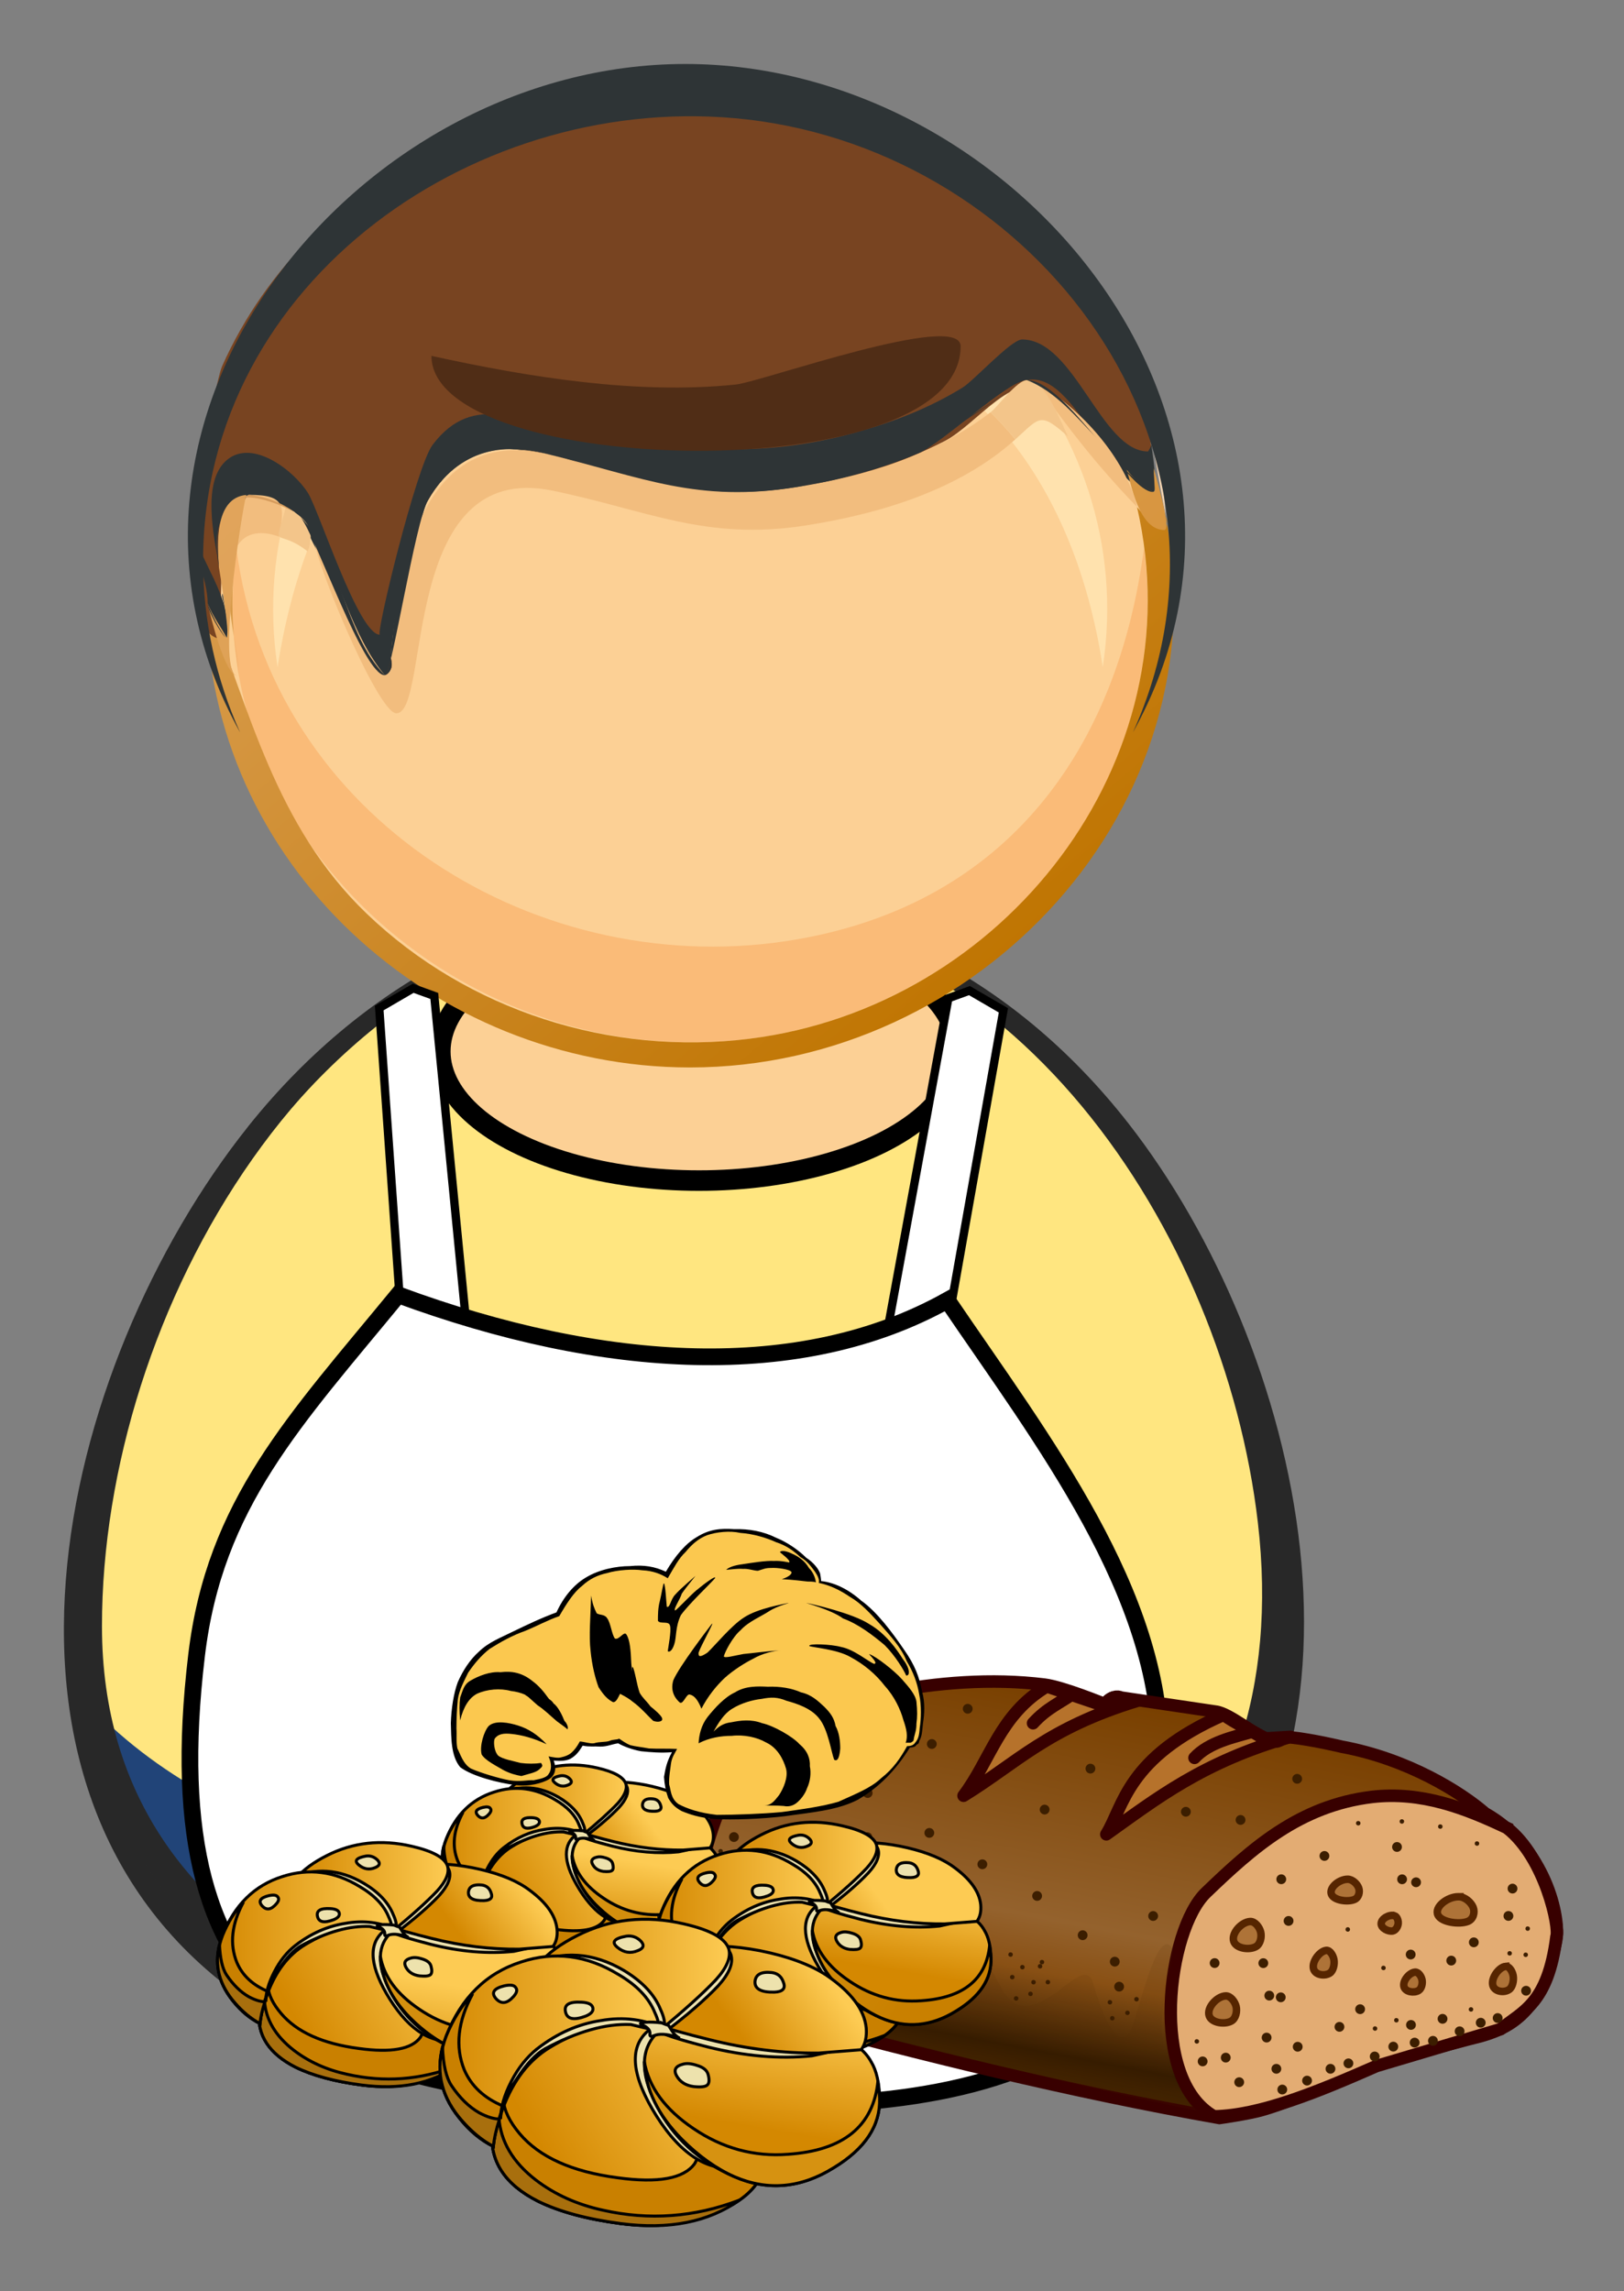<?xml version="1.0" encoding="UTF-8" standalone="no"?>
<svg xmlns="http://www.w3.org/2000/svg" xmlns:xlink="http://www.w3.org/1999/xlink" width="127.143mm" height="179.333mm" viewBox="0 0 450.508 635.433">
  <rect x="0" y="0" width="450.508" height="635.433" fill="#808080" stroke="none"/>
  <defs>
    <linearGradient xlink:href="#a" id="d" x1="-270.08" x2="-268.41" y1="460.09" y2="460.09" gradientTransform="matrix(91.076 103.001 103.001 -91.076 -21828.968 70365.605)" gradientUnits="userSpaceOnUse"/>
    <linearGradient id="a" x1="-270.08" x2="-268.41" y1="460.09" y2="460.09" gradientTransform="matrix(201.1 227.43 227.43 -201.1 -50555 153920)" gradientUnits="userSpaceOnUse">
      <stop offset="0" stop-color="#ffd8bf"/>
      <stop offset=".539" stop-color="#bf7400"/>
      <stop offset="1"/>
    </linearGradient>
    <linearGradient xlink:href="#b" id="e" x1="-270.09" x2="-268.4" y1="460.1" y2="460.1" gradientTransform="matrix(91.076 103.001 103.001 -91.076 -21828.968 70365.605)" gradientUnits="userSpaceOnUse"/>
    <linearGradient id="b" x1="-270.09" x2="-268.4" y1="460.1" y2="460.1" gradientTransform="matrix(201.1 227.43 227.43 -201.1 -50555 153920)" gradientUnits="userSpaceOnUse">
      <stop offset="0" stop-color="#f3c192"/>
      <stop offset=".539" stop-color="#d49035"/>
      <stop offset="1" stop-color="#765735"/>
    </linearGradient>
    <linearGradient xlink:href="#c" id="f" x1="235.664" x2="233.519" y1="242.366" y2="296.383" gradientUnits="userSpaceOnUse"/>
    <linearGradient id="c">
      <stop offset="0" stop-color="#794000"/>
      <stop offset=".593" stop-color="#94622d"/>
      <stop offset=".731" stop-color="#895014"/>
      <stop offset=".937" stop-color="#341b00"/>
      <stop offset="1" stop-color="#412200"/>
    </linearGradient>
    <linearGradient id="g" x1="-2976.5" x2="-2956.8" y1="-5288.5" y2="-5288.5" gradientTransform="matrix(.329 -.194 .194 .329 2023.1 1180.9)" gradientUnits="userSpaceOnUse">
      <stop offset="0" stop-color="#fdcb53"/>
      <stop offset="1" stop-color="#d48801"/>
    </linearGradient>
    <linearGradient id="h" x1="-1213.1" x2="-1202" y1="-14857" y2="-14857" gradientTransform="matrix(.063 -.376 .376 .063 5685.4 500.03)" gradientUnits="userSpaceOnUse">
      <stop offset="0" stop-color="#fdcb53"/>
      <stop offset="1" stop-color="#d48801"/>
    </linearGradient>
    <linearGradient id="i" x1="10754" x2="10772" y1="-19387" y2="-19387" gradientTransform="matrix(-.324 -.202 .202 -.324 7417.1 -4084.4)" gradientUnits="userSpaceOnUse">
      <stop offset="0" stop-color="#d69211"/>
      <stop offset="1" stop-color="#c98000"/>
    </linearGradient>
    <linearGradient id="j" x1="-3234.4" x2="-3225.2" y1="-6509" y2="-6509" gradientTransform="matrix(.306 -.228 .228 .306 2491.4 1275)" gradientUnits="userSpaceOnUse">
      <stop offset="0" stop-color="#fdcb53"/>
      <stop offset="1" stop-color="#d48801"/>
    </linearGradient>
    <linearGradient id="k" x1="27.384" x2="44.35" y1="-23.291" y2="-23.291" gradientTransform="matrix(.382 0 0 .381 9.126 31.694)" gradientUnits="userSpaceOnUse">
      <stop offset="0" stop-color="#fdcb53"/>
      <stop offset="1" stop-color="#d48801"/>
    </linearGradient>
    <linearGradient id="l" x1="33.725" x2="53.275" y1="-30.087" y2="-30.087" gradientTransform="matrix(.382 0 0 .381 9.126 31.694)" gradientUnits="userSpaceOnUse">
      <stop offset="0" stop-color="#fdcb53"/>
      <stop offset="1" stop-color="#d48801"/>
    </linearGradient>
    <linearGradient id="m" x1="-2976.5" x2="-2956.8" y1="-5288.5" y2="-5288.5" gradientTransform="matrix(.412 -.243 .243 .412 2539.2 1469.1)" gradientUnits="userSpaceOnUse">
      <stop offset="0" stop-color="#fdcb53"/>
      <stop offset="1" stop-color="#d48801"/>
    </linearGradient>
    <linearGradient id="n" x1="-1213.1" x2="-1202" y1="-14857" y2="-14857" gradientTransform="matrix(.079 -.471 .471 .079 7127.2 616.02)" gradientUnits="userSpaceOnUse">
      <stop offset="0" stop-color="#fdcb53"/>
      <stop offset="1" stop-color="#d48801"/>
    </linearGradient>
    <linearGradient id="o" x1="10754" x2="10772" y1="-19387" y2="-19387" gradientTransform="matrix(-.406 -.253 .253 -.406 9296.8 -5127.3)" gradientUnits="userSpaceOnUse">
      <stop offset="0" stop-color="#d69211"/>
      <stop offset="1" stop-color="#c98000"/>
    </linearGradient>
    <linearGradient id="p" x1="-3234.4" x2="-3225.2" y1="-6509" y2="-6509" gradientTransform="matrix(.383 -.286 .286 .383 3125.8 1586.8)" gradientUnits="userSpaceOnUse">
      <stop offset="0" stop-color="#fdcb53"/>
      <stop offset="1" stop-color="#d48801"/>
    </linearGradient>
    <linearGradient id="q" x1="27.384" x2="44.35" y1="-23.291" y2="-23.291" gradientTransform="matrix(.478 0 0 .478 16.046 29.294)" gradientUnits="userSpaceOnUse">
      <stop offset="0" stop-color="#fdcb53"/>
      <stop offset="1" stop-color="#d48801"/>
    </linearGradient>
    <linearGradient id="r" x1="33.725" x2="53.275" y1="-30.087" y2="-30.087" gradientTransform="matrix(.478 0 0 .478 16.046 29.294)" gradientUnits="userSpaceOnUse">
      <stop offset="0" stop-color="#fdcb53"/>
      <stop offset="1" stop-color="#d48801"/>
    </linearGradient>
    <linearGradient id="s" x1="-2976.5" x2="-2956.8" y1="-5288.5" y2="-5288.5" gradientTransform="matrix(.393 -.231 .231 .392 2398.6 1402.4)" gradientUnits="userSpaceOnUse">
      <stop offset="0" stop-color="#fdcb53"/>
      <stop offset="1" stop-color="#d48801"/>
    </linearGradient>
    <linearGradient id="t" x1="-1213.1" x2="-1202" y1="-14857" y2="-14857" gradientTransform="matrix(.075 -.449 .449 .075 6771.9 589.26)" gradientUnits="userSpaceOnUse">
      <stop offset="0" stop-color="#fdcb53"/>
      <stop offset="1" stop-color="#d48801"/>
    </linearGradient>
    <linearGradient id="u" x1="10754" x2="10772" y1="-19387" y2="-19387" gradientTransform="matrix(-.387 -.241 .241 -.387 8840 -4885.5)" gradientUnits="userSpaceOnUse">
      <stop offset="0" stop-color="#d69211"/>
      <stop offset="1" stop-color="#c98000"/>
    </linearGradient>
    <linearGradient id="v" x1="-3234.4" x2="-3225.2" y1="-6509" y2="-6509" gradientTransform="matrix(.365 -.272 .272 .365 2957.8 1514.7)" gradientUnits="userSpaceOnUse">
      <stop offset="0" stop-color="#fdcb53"/>
      <stop offset="1" stop-color="#d48801"/>
    </linearGradient>
    <linearGradient id="w" x1="27.384" x2="44.35" y1="-23.291" y2="-23.291" gradientTransform="matrix(.456 0 0 .456 -6.354 29.974)" gradientUnits="userSpaceOnUse">
      <stop offset="0" stop-color="#fdcb53"/>
      <stop offset="1" stop-color="#d48801"/>
    </linearGradient>
    <linearGradient id="x" x1="33.725" x2="53.275" y1="-30.087" y2="-30.087" gradientTransform="matrix(.456 0 0 .456 -6.354 29.974)" gradientUnits="userSpaceOnUse">
      <stop offset="0" stop-color="#fdcb53"/>
      <stop offset="1" stop-color="#d48801"/>
    </linearGradient>
    <linearGradient id="y" x1="-2976.5" x2="-2956.8" y1="-5288.5" y2="-5288.5" gradientTransform="matrix(.517 -.305 .305 .517 3164.9 1835)" gradientUnits="userSpaceOnUse">
      <stop offset="0" stop-color="#fdcb53"/>
      <stop offset="1" stop-color="#d48801"/>
    </linearGradient>
    <linearGradient id="z" x1="-1213.1" x2="-1202" y1="-14857" y2="-14857" gradientTransform="matrix(.099 -.592 .592 .099 8924 764.05)" gradientUnits="userSpaceOnUse">
      <stop offset="0" stop-color="#fdcb53"/>
      <stop offset="1" stop-color="#d48801"/>
    </linearGradient>
    <linearGradient id="A" x1="10754" x2="10772" y1="-19387" y2="-19387" gradientTransform="matrix(-.509 -.318 .318 -.509 11647 -6446.6)" gradientUnits="userSpaceOnUse">
      <stop offset="0" stop-color="#d69211"/>
      <stop offset="1" stop-color="#c98000"/>
    </linearGradient>
    <linearGradient id="B" x1="-3234.4" x2="-3225.2" y1="-6509" y2="-6509" gradientTransform="matrix(.481 -.359 .359 .481 3901.3 1982.9)" gradientUnits="userSpaceOnUse">
      <stop offset="0" stop-color="#fdcb53"/>
      <stop offset="1" stop-color="#d48801"/>
    </linearGradient>
    <linearGradient id="C" x1="27.384" x2="44.35" y1="-23.291" y2="-23.291" gradientTransform="matrix(.6 0 0 .6 -2.394 27.414)" gradientUnits="userSpaceOnUse">
      <stop offset="0" stop-color="#fdcb53"/>
      <stop offset="1" stop-color="#d48801"/>
    </linearGradient>
    <linearGradient id="D" x1="33.725" x2="53.275" y1="-30.087" y2="-30.087" gradientTransform="matrix(.6 0 0 .6 -2.394 27.414)" gradientUnits="userSpaceOnUse">
      <stop offset="0" stop-color="#fdcb53"/>
      <stop offset="1" stop-color="#d48801"/>
    </linearGradient>
  </defs>
  <g transform="rotate(54.105 -330.596 295.556) scale(5.784)">
    <path fill="#ffe680" d="M34.958-29.127c13.483 9.758 8.878 26.124.197 37.495-9.642 12.627-24.473 19.044-37.439 7.073-11.167-10.308-18.218-30.075-7.51-43.164C1.125-41.072 22.359-38.246 34.958-29.127"/>
    <path fill="#ffe680" d="M-10.1-26.289c-9.631 13.306-2.094 32.432 9.183 42.104 13.049 11.189 27.552 3.246 36.392-8.968-8.02 11.081-21.609 19.398-34.008 9.576C-10.409 7.014-13.13-9.587-4.162-21.978c8.541-11.801 23.766-14.608 36.161-7.12 14.237 8.603 12.217 23.868 3.49 35.926 8.537-11.795 11.392-27.284-2.295-36.395-12.613-8.397-33.382-10.418-43.294 3.278"/>
    <path fill="#282828" d="M-14.312-3.16c3.933 14.183 17.991 30.581 34.185 24.562 13.169-4.897 25.824-22.11 24.248-36.505-1.663-15.188-20.312-22.806-33.767-22.321-18.488.668-29.564 16.522-24.667 34.265M1.566 17.891C-11.539 8.406-20.961-13.194-9.401-27.358 1.012-40.116 20.959-37.862 33.351-29.588 46.506-20.803 44.545-6.192 36.476 5.599 28.769 16.864 14.787 27.459 1.566 17.891"/>
    <path fill="#214478" d="M27.617 1.419C21.93 9.277 13.886 17.911 3.729 19.292 15.203 24.528 26.282 16.242 33.041 7.418 40.288-2.041 46.024-15.961 36.815-26.143c1.888 9.842-3.643 19.886-9.197 27.561"/>
    <path fill="#282828" d="M-10.355-26.474c9.041-12.492 27.629-11.586 39.825-4.758 14.104 7.897 14.604 22.091 6.4 34.825C28.503 15.024 14.277 26.206.99 16.59-11.177 7.784-19.894-11.275-11.171-25.274-19.931-11.268-11.682 7.784.176 17.115c13.493 10.619 28.133.811 36.409-11.266 8.587-12.53 9.835-27.703-4.377-36.432-12.713-7.808-32.859-9.299-42.563 4.11"/>
    <ellipse cx="1027.599" cy="740.421" fill="#fcd095" stroke="#000" stroke-linejoin="round" stroke-width="1.231" rx="15.509" ry="7.742" transform="rotate(-54.105 -193.467 1094.122) scale(.8)"/>
    <path fill="#fcd095" d="M-9-53.337C.873-46.192 2.332-31.984-4.66-22.324c-6.991 9.66-20.943 12.715-30.816 5.569-9.876-7.148-11.344-21.355-4.35-31.02 6.996-9.666 20.949-12.711 30.826-5.562"/>
    <path fill="#ffe2ae" d="M-37.718-27.555c-1.864-7.705 2.193-15.853 8.171-20.638 6.553-5.246 14.262-4.74 21.429-1.062-8.537-8.399-22.649-6.41-29.511 3.071-6.869 9.491-4.331 23.508 6.314 28.998-2.856-2.821-5.44-6.416-6.403-10.369"/>
    <path fill="#fabb78" d="M-11.592-54.21c7.074 6.667 9.944 15.275 5.464 24.465-5.482 11.248-19.45 17.098-30.985 10.802 9.771 9.313 25.798 6.124 32.782-4.921 6.455-10.207 3.564-24.446-7.261-30.346"/>
    <path fill="url(#d)" d="M999.828 710.302c-.736 1.534-.351 3.649-.12 5.237-.139-1.743-.098-3.504.12-5.237m54.03-2.514c3.534 15.318-7.995 29.959-23.221 31.872-8.33 1.049-16.896-1.675-22.968-7.504-5.473-5.258-6.987-12.151-9.609-18.774 0 15.815 13.608 28 29.004 28 17.244 0 31.945-15.518 28.505-33.063.145.331.121.614-.073.855-.638-.345-1.184-.807-1.639-1.385m1.038-1.573c.031.674.031.674 0 0m-.028-.47c.031.505.031.505 0 0m-.023-.274c.021.256.01.068 0 0" transform="rotate(-54.105 -193.467 1094.122) scale(.8)"/>
    <path fill="#784421" d="M-27.86-58.947c5.434-.825 9.456-.551 14.291 2.67-.285-.192-5.849 1.134-6.672 1.354-2.025.539-.831 3.714-1.105 5.474-.689 4.449-2.995 10.3-6.767 13.021-2.015 1.455-4.903 2.746-5.772 5.273-.502 1.463-.011 2.987.751 4.262.773 1.294 5.222 4.621 5.17 5.694-.022.407-7.054-1.102-7.756-1.133-8.527-.365 1.62 6.838 1.834 6.301-1.163 2.891-10.135-6.519-10.686-7.469-2.618-4.517-3.33-9.808-2.401-14.909 1.681-9.227 9.35-19.09 19.112-20.536"/>
    <path fill="#2e3436" d="M-39.419-17.9c1.081.714 2.693.933 3.667 1.638-.407-.093 1.871.451 1.867.22-1.423-1.396-3.744-1.05-5.533-1.858m16.304-37.429c-.306.423.242 3.017.196 3.652-.135 1.857-.613 3.684-1.261 5.426-1.717 4.615-4.344 7.368-7.724 10.717-1.96 1.944-4.67 2.904-3.69 6.079.377 1.223 5.764 7.55 5.889 7.377-.599.828-6.491-1.116-7.523-1.19-1.222-.089-3.64.591-3.568 2.177.073 1.64 2.682 2.721 3.879 3.335-2.663-1.256-2.58-3.387.047-4.455 1.284-.234 8.474 1.819 8.895 1.054.119-.282-5.086-5.443-5.599-6.567-.716-1.561-.697-3.22.326-4.633 1.834-2.36 5.067-3.209 6.799-5.602 2.199-3.038 3.992-6.484 4.843-10.155.283-1.224-.322-5.534.207-6.266 1.015-2.187 6.645-.03 7.89-1.751.195-.269-2.7-1.684-2.893-1.778.623.082 1.016.36 1.179.834-1.319 1.821-6.413-.299-7.892 1.745"/>
    <path fill="#502d16" d="M-24.578-52.751c5.604 4.056-9.781 24.25-14.506 20.83 3.56-3.18 7.272-6.864 9.669-11.016.621-1.079 3.449-10.82 4.837-9.814"/>
    <path fill="#f3d4b2" d="M-17.515-58.422c1.778.742 3.535 1.665 5.289 2.473-1.646-1.043-3.412-1.929-5.289-2.473"/>
    <path fill="#f2bd7e" d="M-38.812-20.932c-.224.31 1.525 1.852 1.724 2.04.074.134-.037-.058-.027-.051-.415-.821.093-1.519.767-1.976-1.05-1.105-1.447-1.418-2.464-.012m17.64-31.128c.106 3.341-1.06 6.692-2.546 9.636-2.173 4.312-4.675 5.687-8.221 8.697-4.712 3.999-.088 8.889 3.448 11.873.423.173.59.412.504.721-2.473.172-4.94-.978-7.427-1.181.333.539 8.687 2.548 9.225 1.805.983-1.358-9.805-7.248-4.26-12.325 3.405-3.121 6.26-4.517 8.471-8.851 1.622-3.185 2.943-6.939 2.556-10.57-.587.031-1.169.096-1.75.194m.154-2.591c2.665.033 4.981-.057 7.644-.436-2.176-.92-5.468-.603-7.644.436"/>
    <path fill="#f3c58a" d="M-37.308-22.017c1.436 1.775.456.951 2.342.401-.645-.97-1.358-.864-2.342-.401m15.911-32.362c-.28.386.212 1.874.226 2.318.58-.099 1.163-.163 1.75-.193-.169-1.596-.387-1.738 1.362-2.13-.687-.117-2.811-.722-3.337.005"/>
    <path fill="#f1b26f" d="M-33.749-16.36c.552.303 1.103.606 1.655.908-.527-.345-1.079-.648-1.655-.908m-3.367-2.586"/>
    <path fill="url(#e)" d="M1000.453 707.068c-1.927.176-1.735 3.053-1.635 4.343-.003-.018.686 4.081.472 4.221-.358-.664-.84-1.295-1.142-2.04.113.515 1.008 4.341 1.81 4.341-1.328 0 .221-9.813.495-10.865m54.397-1.6c.03.417.053.831.071 1.247.017.108-.019.164-.105.17-.614-.328-1.14-.769-1.576-1.326.254.769.703 3.61 2.26 3.61.464.001-.583-3.487-.649-3.702" transform="rotate(-54.105 -193.467 1094.122) scale(.8)"/>
    <path fill="#d69c5d" d="M-27.967-21.241c.008.042.003.078-.02.109.006-.037.011-.074.02-.109m-5.977 5.241c.019-.009.037-.017.055-.026-.018.009-.036.018-.055.026m-.944-.085c.101.014.205.03.306.045-.101-.014-.205-.03-.306-.045m-.311-.054c.172.029.172.029 0 0m-.323-.067c.243.051.243.051 0 0m-.227-.055c.008.006.374.096 0 0m-3.063-4.67c-.087.266-.171.53-.259.796.241-1.264 2.529-2.206 2.201-2.073-.764.255-1.413.68-1.942 1.277m25.321-35.25c-.008.017-.012.036-.018.053.006-.017.011-.036.018-.053m-.477-.355c.082.05.082.05 0 0m-.361-.228c.138.087.138.087 0 0m-18.84 24.3c.78-.933 1.684-1.726 2.712-2.378-.989.679-1.976 1.418-2.712 2.378m-.079.11c-.102.14-.102.14 0 0m15.927-23.084c.444-.056.889-.114 1.333-.171-.444.057-.888.113-1.333.171m-.243-2.996c1.059.443 2.077.963 3.056 1.562-.568-.346-2.369-1.378-3.056-1.562m-3.835 4.058c-.081.222-.081.222 0 0"/>
    <path fill="#2e3436" d="M-33.885-16.042c-.006.021-.006.021 0 0m-1.867-.22c.306.222 1.549.314 1.807.262-.612-.012-1.213-.098-1.807-.262m.122-.766c-.583-.422 1.744.89 1.745.987-.536-.406-1.119-.735-1.745-.987m-.861-5.276c1.234-.039 7.907 1.997 8.503 1.173-2.807.411-5.637-1.594-8.503-1.173m-2.579 2.169c.049 1.049 1.418 2.024 2.229 2.421-.801-.488-2.171-1.314-2.229-2.421m25.5-36.14c.103.125.103.125 0 0m-2.418.666c.533-.029 2.135-.043 2.479-.518-.792.317-1.619.489-2.479.518m-17.337 23.361c-.96 1.394-.942 3.016-.25 4.528.513 1.123 5.719 6.285 5.599 6.567.044-.304-.13-.537-.518-.699-2.647-2.216-7.484-6.545-4.832-10.396m.076-.106c.159-.226.337-.437.528-.637-.177.212-.353.423-.528.637m11.788-21.857c-.146 3.803.033 6.674-1.586 10.361-2.216 5.049-5.154 6.821-9.06 10.266 3.492-3.076 6.169-4.459 8.364-8.797 2.107-4.159 2.111-7.424 2.282-11.83m.062-.167c-0.0.001-0.0.001 0 0 1.247-.792 2.813-.874 4.25-1.083-.924.135-3.574.149-4.25 1.083"/>
    <path fill="#2e3436" d="M-37.52-17.268c-10.981-7.947-10.534-24.099-1.87-33.565 9.453-10.326 27.23-10.731 34.658 2.245-7.299-15.629-29.299-14.189-38.554-1.401-9.256 12.789-3.619 34.048 13.452 36.089-2.765-.566-5.397-1.712-7.685-3.368"/>
    <path fill="#fff" stroke="#000" stroke-linecap="round" stroke-width=".4" d="m-15.22-11.557.187-1.875.89-.605L-.483-6.045l-2.497 2.094zm17.641-24.187L.699-34.98l-.296 1.034L12.634-21.153l.876-3.131z"/>
    <path fill="#fff" stroke="#000" stroke-width=".802" d="M35.153 8.366c-9.644 12.625-17.313 17.406-30.359 5.377C-.603 8.768-1.566 3.315-3.547-4.231c8.746-5.871 14.713-13.208 15.655-21.182 8.219.241 17.333-.069 23.619 4.481 17.264 7.415 4.454 22.823-.574 29.298z"/>
    <g transform="matrix(.237 -.242 .242 .237 -80.694 -22.392)">
      <path fill="url(#f)" fill-rule="evenodd" stroke="#380000" stroke-width="1.772" d="M228.519 242.725s-6.181-1.524-8.811-1.457c-7.527.194-15.131 1.96-22.223 4.487-7.891 2.811-18.326 12.305-19.652 16.326-1.269 3.738-2.819 10.17-2.066 17.009.347 7.118 7.654 13.236 13.385 14.142 21.284 2.46 42.624 4.482 64.145 5.051 0 0 3.944-1.168 5.808-2.02 5.213-2.383 9.793-5.983 14.9-8.586 4.6-2.344 14.142-6.313 14.142-6.313 4.753-2.122 8.048-5.465 8.586-14.9.191-3.355-3.48-12.943-12.627-16.415-3.835-2.44-11.932-5.984-21.466-6.313 0 0-4.25-.381-7.364-.235-1.156.054-1.385 1.028-2.291.903-2.928-.404-6.727-3.03-8.78-2.941l-13.448.015c-.648-.171-1.352-.001-2.237 1.247z"/>
      <path fill="#b6722b" fill-rule="evenodd" stroke="#380000" stroke-linecap="round" stroke-linejoin="round" stroke-width="1.772" d="M220.089 241.469c-6.045 4.967-6.311 11.447-9.375 17.054 6.845-5.774 10.297-11.197 22.411-16.964h-3.036c-.655 0-1.19.476-1.607 1.429zm25.357.268c-12.708 7.997-12.076 14.934-13.929 19.196 6.268-6.039 11.966-12.15 23.75-17.5l-3.75.804c-1.899-.923-4.385-1.577-6.071-2.5z"/>
      <path fill="#e3ac73" fill-rule="evenodd" stroke="#380000" stroke-width="1.772" d="M287.5 251.648c-6.34-1.928-12.743-3.351-19.554-1.518-9.966 2.742-15.72 9.696-21.25 16.875-4.637 6.02-4.179 27.311 5.804 31.161 6.482-1.083 14.044-5.619 21.696-10.446l16.607-7.768c2.74-2.972 6.101-4.558 5.893-14.107.308-1.337-3.226-10.831-9.196-14.196z"/>
      <path fill="#ae7338" fill-rule="evenodd" stroke="#562500" stroke-width="1.063" d="M253.482 270.13c-1.191.239-2.429 2.044-1.875 3.125.49.957 2.366.928 3.214.268.572-.445.629-1.472.357-2.143-.264-.651-1.008-1.388-1.696-1.25zm12.762-7.96c-1.221.19-2.49 1.625-1.922 2.485.503.761 2.425.738 3.295.213.586-.354.645-1.17.366-1.704-.271-.518-1.033-1.104-1.739-.994zm15.918.119c-1.589.23-3.241 1.973-2.502 3.016.654.923 3.157.896 4.289.259.763-.429.84-1.42.477-2.068-.352-.628-1.345-1.34-2.264-1.206zm-30.563 18.772c-1.191.239-2.429 2.044-1.875 3.125.49.957 2.366.928 3.214.268.572-.445.629-1.472.357-2.143-.264-.651-1.008-1.388-1.696-1.25zm38.595-9.997c-.886.222-1.807 1.898-1.395 2.902.365.889 1.76.862 2.391.249.425-.413.468-1.367.266-1.99-.196-.605-.749-1.289-1.262-1.161zm-25.446 1.513c-.888.217-1.812 1.856-1.399 2.837.366.869 1.765.843 2.398.243.426-.404.469-1.336.266-1.945-.197-.591-.752-1.26-1.265-1.135zm12.895 1.184c-.79.175-1.611 1.499-1.243 2.292.325.702 1.569.681 2.131.196.379-.326.417-1.079.237-1.571-.175-.477-.668-1.018-1.125-.917zm-4.093-7.472c-.718-.099-1.771.677-1.672 1.396.088.637 1.15.989 1.758.783.41-.139.645-.708.624-1.14-.02-.42-.294-.982-.709-1.04z"/>
      <path fill="none" stroke="#380000" stroke-linecap="round" stroke-width="1.772" d="M223.929 241.916c-1.667 1.628-3.333 2.526-5 5m30.747-3.354c-2.381 1.092-5.744 2.347-7.411 4.821"/>
      <path fill="#4e2800" fill-opacity=".107" fill-rule="evenodd" d="M175.893 273.255c1.666 2.79 3.473 4.479 5.625 4.286l6.964-.625c3.147-.282 6.116.226 9.286 5.804 3.168 5.574 5.068 3.363 6.696 1.964 4.003-3.439 7.688-4.941 11.518-4.018 4.073.982 4.657 11.115 12.589 2.679 1.598-1.7 3.253-3.412 4.196-1.339 4.044 8.882 6.017 7.658 6.429 5.179.932-5.612 1.689-14.532 4.107-11.518.063 6.623-2.311 14.865 6.696 22.054-20.952-.999-41.548-3.596-62.5-5.536 0 0-7.66-4.081-9.732-8.304-1.537-3.132-3.083-12.649-1.875-10.625z"/>
      <circle cx="186.057" cy="260.592" r=".694" fill="#3c1e00" color="#000" overflow="visible" style="marker:none"/>
      <circle cx="195.97" cy="252.826" r=".694" fill="#3c1e00" color="#000" overflow="visible" style="marker:none"/>
      <circle cx="205.187" cy="251.943" r=".694" fill="#3c1e00" color="#000" overflow="visible" style="marker:none"/>
      <circle cx="209.48" cy="246.26" r=".694" fill="#3c1e00" color="#000" overflow="visible" style="marker:none"/>
      <circle cx="227.916" cy="252.069" r=".694" fill="#3c1e00" color="#000" overflow="visible" style="marker:none"/>
      <circle cx="222.36" cy="258.761" r=".694" fill="#3c1e00" color="#000" overflow="visible" style="marker:none"/>
      <circle cx="214.784" cy="267.726" r=".694" fill="#3c1e00" color="#000" overflow="visible" style="marker:none"/>
      <circle cx="206.702" cy="264.443" r=".694" fill="#3c1e00" color="#000" overflow="visible" style="marker:none"/>
      <circle cx="197.232" cy="260.15" r=".694" fill="#3c1e00" color="#000" overflow="visible" style="marker:none"/>
      <circle cx="198.116" cy="266.337" r=".694" fill="#3c1e00" color="#000" overflow="visible" style="marker:none"/>
      <circle cx="190.287" cy="266.969" r=".694" fill="#3c1e00" color="#000" overflow="visible" style="marker:none"/>
      <circle cx="204.43" cy="274.166" r=".694" fill="#3c1e00" color="#000" overflow="visible" style="marker:none"/>
      <circle cx="211.501" cy="276.565" r=".694" fill="#3c1e00" color="#000" overflow="visible" style="marker:none"/>
      <circle cx="223.117" cy="271.009" r=".694" fill="#3c1e00" color="#000" overflow="visible" style="marker:none"/>
      <circle cx="230.315" cy="275.555" r=".694" fill="#3c1e00" color="#000" overflow="visible" style="marker:none"/>
      <circle cx="239.785" cy="271.388" r=".694" fill="#3c1e00" color="#000" overflow="visible" style="marker:none"/>
      <circle cx="242.184" cy="256.109" r=".694" fill="#3c1e00" color="#000" overflow="visible" style="marker:none"/>
      <circle cx="250.013" cy="256.109" r=".694" fill="#3c1e00" color="#000" overflow="visible" style="marker:none"/>
      <circle cx="257.084" cy="249.165" r=".694" fill="#3c1e00" color="#000" overflow="visible" style="marker:none"/>
      <circle cx="235.366" cy="278.585" r=".694" fill="#3c1e00" color="#000" overflow="visible" style="marker:none"/>
      <circle cx="236.502" cy="281.995" r=".694" fill="#3c1e00" color="#000" overflow="visible" style="marker:none"/>
      <circle cx="206.324" cy="280.479" r=".694" fill="#3c1e00" color="#000" overflow="visible" style="marker:none"/>
      <circle cx="203.925" cy="283.51" r=".694" fill="#3c1e00" color="#000" overflow="visible" style="marker:none"/>
      <circle cx="199.758" cy="281.237" r=".694" fill="#3c1e00" color="#000" overflow="visible" style="marker:none"/>
      <circle cx="196.096" cy="277.575" r=".694" fill="#3c1e00" color="#000" overflow="visible" style="marker:none"/>
      <circle cx="192.055" cy="274.797" r=".694" fill="#3c1e00" color="#000" overflow="visible" style="marker:none"/>
      <circle cx="186.878" cy="275.555" r=".694" fill="#3c1e00" color="#000" overflow="visible" style="marker:none"/>
      <circle cx="182.585" cy="275.429" r=".694" fill="#3c1e00" color="#000" overflow="visible" style="marker:none"/>
      <circle cx="179.302" cy="272.524" r=".694" fill="#3c1e00" color="#000" overflow="visible" style="marker:none"/>
      <circle cx="179.428" cy="269.115" r=".694" fill="#3c1e00" color="#000" overflow="visible" style="marker:none"/>
      <circle cx="262.766" cy="286.667" r=".694" fill="#3c1e00" color="#000" overflow="visible" style="marker:none"/>
      <circle cx="268.195" cy="283.005" r=".694" fill="#3c1e00" color="#000" overflow="visible" style="marker:none"/>
      <circle cx="270.721" cy="280.101" r=".694" fill="#3c1e00" color="#000" overflow="visible" style="marker:none"/>
      <circle cx="276.656" cy="271.388" r=".694" fill="#3c1e00" color="#000" overflow="visible" style="marker:none"/>
      <circle cx="282.464" cy="271.388" r=".694" fill="#3c1e00" color="#000" overflow="visible" style="marker:none"/>
      <circle cx="285.242" cy="268.358" r=".694" fill="#3c1e00" color="#000" overflow="visible" style="marker:none"/>
      <circle cx="289.535" cy="263.938" r=".694" fill="#3c1e00" color="#000" overflow="visible" style="marker:none"/>
      <circle cx="289.535" cy="260.024" r=".694" fill="#3c1e00" color="#000" overflow="visible" style="marker:none"/>
      <circle cx="272.489" cy="256.615" r=".694" fill="#3c1e00" color="#000" overflow="visible" style="marker:none"/>
      <circle cx="275.898" cy="261.16" r=".694" fill="#3c1e00" color="#000" overflow="visible" style="marker:none"/>
      <circle cx="273.878" cy="261.034" r=".694" fill="#3c1e00" color="#000" overflow="visible" style="marker:none"/>
      <circle cx="262.513" cy="259.392" r=".694" fill="#3c1e00" color="#000" overflow="visible" style="marker:none"/>
      <circle cx="256.958" cy="263.559" r=".694" fill="#3c1e00" color="#000" overflow="visible" style="marker:none"/>
      <circle cx="258.852" cy="269.241" r=".694" fill="#3c1e00" color="#000" overflow="visible" style="marker:none"/>
      <circle cx="256.2" cy="275.681" r=".694" fill="#3c1e00" color="#000" overflow="visible" style="marker:none"/>
      <circle cx="259.357" cy="280.101" r=".694" fill="#3c1e00" color="#000" overflow="visible" style="marker:none"/>
      <circle cx="258.22" cy="286.035" r=".694" fill="#3c1e00" color="#000" overflow="visible" style="marker:none"/>
      <circle cx="260.241" cy="290.202" r=".694" fill="#3c1e00" color="#000" overflow="visible" style="marker:none"/>
      <circle cx="252.917" cy="289.697" r=".694" fill="#3c1e00" color="#000" overflow="visible" style="marker:none"/>
      <circle cx="255.316" cy="292.854" r=".694" fill="#3c1e00" color="#000" overflow="visible" style="marker:none"/>
      <circle cx="249.76" cy="290.707" r=".694" fill="#3c1e00" color="#000" overflow="visible" style="marker:none"/>
      <circle cx="249.381" cy="276.691" r=".694" fill="#3c1e00" color="#000" overflow="visible" style="marker:none"/>
      <circle cx="261.503" cy="292.98" r=".694" fill="#3c1e00" color="#000" overflow="visible" style="marker:none"/>
      <circle cx="264.786" cy="291.212" r=".694" fill="#3c1e00" color="#000" overflow="visible" style="marker:none"/>
      <circle cx="267.817" cy="289.066" r=".694" fill="#3c1e00" color="#000" overflow="visible" style="marker:none"/>
      <circle cx="270.216" cy="287.929" r=".694" fill="#3c1e00" color="#000" overflow="visible" style="marker:none"/>
      <circle cx="273.751" cy="286.414" r=".694" fill="#3c1e00" color="#000" overflow="visible" style="marker:none"/>
      <circle cx="276.15" cy="284.646" r=".694" fill="#3c1e00" color="#000" overflow="visible" style="marker:none"/>
      <circle cx="279.055" cy="283.636" r=".694" fill="#3c1e00" color="#000" overflow="visible" style="marker:none"/>
      <circle cx="281.58" cy="283.005" r=".694" fill="#3c1e00" color="#000" overflow="visible" style="marker:none"/>
      <circle cx="285.116" cy="281.111" r=".694" fill="#3c1e00" color="#000" overflow="visible" style="marker:none"/>
      <circle cx="287.893" cy="279.469" r=".694" fill="#3c1e00" color="#000" overflow="visible" style="marker:none"/>
      <circle cx="290.166" cy="278.459" r=".694" fill="#3c1e00" color="#000" overflow="visible" style="marker:none"/>
      <circle cx="293.576" cy="274.04" r=".694" fill="#3c1e00" color="#000" overflow="visible" style="marker:none"/>
      <circle cx="282.464" cy="279.722" r=".694" fill="#3c1e00" color="#000" overflow="visible" style="marker:none"/>
      <circle cx="278.171" cy="281.237" r=".694" fill="#3c1e00" color="#000" overflow="visible" style="marker:none"/>
      <circle cx="257.715" cy="280.101" r=".694" fill="#3c1e00" color="#000" overflow="visible" style="marker:none"/>
      <circle cx="221.337" cy="282.899" r=".316" fill="#3c1e00" color="#000" overflow="visible" style="marker:none"/>
      <circle cx="220.625" cy="279.773" r=".316" fill="#3c1e00" color="#000" overflow="visible" style="marker:none"/>
      <circle cx="222.545" cy="281.291" r=".316" fill="#3c1e00" color="#000" overflow="visible" style="marker:none"/>
      <circle cx="224.42" cy="283.166" r=".316" fill="#3c1e00" color="#000" overflow="visible" style="marker:none"/>
      <circle cx="225" cy="280.8" r=".316" fill="#3c1e00" color="#000" overflow="visible" style="marker:none"/>
      <circle cx="235.536" cy="284.371" r=".316" fill="#3c1e00" color="#000" overflow="visible" style="marker:none"/>
      <circle cx="236.205" cy="286.559" r=".316" fill="#3c1e00" color="#000" overflow="visible" style="marker:none"/>
      <circle cx="238.214" cy="285.487" r=".316" fill="#3c1e00" color="#000" overflow="visible" style="marker:none"/>
      <circle cx="239.196" cy="283.389" r=".316" fill="#3c1e00" color="#000" overflow="visible" style="marker:none"/>
      <circle cx="205.938" cy="282.318" r=".316" fill="#3c1e00" color="#000" overflow="visible" style="marker:none"/>
      <circle cx="205" cy="282.094" r=".316" fill="#3c1e00" color="#000" overflow="visible" style="marker:none"/>
      <circle cx="202.411" cy="281.38" r=".316" fill="#3c1e00" color="#000" overflow="visible" style="marker:none"/>
      <circle cx="201.83" cy="283.255" r=".316" fill="#3c1e00" color="#000" overflow="visible" style="marker:none"/>
      <circle cx="200.357" cy="284.907" r=".316" fill="#3c1e00" color="#000" overflow="visible" style="marker:none"/>
      <circle cx="201.562" cy="285.175" r=".316" fill="#3c1e00" color="#000" overflow="visible" style="marker:none"/>
      <circle cx="199.42" cy="282.853" r=".316" fill="#3c1e00" color="#000" overflow="visible" style="marker:none"/>
      <circle cx="197.768" cy="279.818" r=".316" fill="#3c1e00" color="#000" overflow="visible" style="marker:none"/>
      <circle cx="192.812" cy="276.782" r=".316" fill="#3c1e00" color="#000" overflow="visible" style="marker:none"/>
      <circle cx="190.893" cy="277.005" r=".316" fill="#3c1e00" color="#000" overflow="visible" style="marker:none"/>
      <circle cx="189.152" cy="275.443" r=".316" fill="#3c1e00" color="#000" overflow="visible" style="marker:none"/>
      <circle cx="184.955" cy="275.889" r=".316" fill="#3c1e00" color="#000" overflow="visible" style="marker:none"/>
      <circle cx="184.107" cy="276.96" r=".316" fill="#3c1e00" color="#000" overflow="visible" style="marker:none"/>
      <circle cx="180.938" cy="276.514" r=".316" fill="#3c1e00" color="#000" overflow="visible" style="marker:none"/>
      <circle cx="181.116" cy="272.719" r=".316" fill="#3c1e00" color="#000" overflow="visible" style="marker:none"/>
      <circle cx="178.661" cy="275.085" r=".316" fill="#3c1e00" color="#000" overflow="visible" style="marker:none"/>
      <circle cx="178.17" cy="273.701" r=".316" fill="#3c1e00" color="#000" overflow="visible" style="marker:none"/>
      <circle cx="177.857" cy="271.38" r=".316" fill="#3c1e00" color="#000" overflow="visible" style="marker:none"/>
      <circle cx="179.955" cy="271.246" r=".316" fill="#3c1e00" color="#000" overflow="visible" style="marker:none"/>
      <circle cx="222.321" cy="285.8" r=".316" fill="#3c1e00" color="#000" overflow="visible" style="marker:none"/>
      <circle cx="224.241" cy="284.862" r=".316" fill="#3c1e00" color="#000" overflow="visible" style="marker:none"/>
      <circle cx="226.429" cy="282.853" r=".316" fill="#3c1e00" color="#000" overflow="visible" style="marker:none"/>
      <circle cx="225.179" cy="280.175" r=".316" fill="#3c1e00" color="#000" overflow="visible" style="marker:none"/>
      <circle cx="217.679" cy="280.264" r=".316" fill="#3c1e00" color="#000" overflow="visible" style="marker:none"/>
      <circle cx="200.804" cy="280.085" r=".316" fill="#3c1e00" color="#000" overflow="visible" style="marker:none"/>
      <circle cx="198.661" cy="277.675" r=".316" fill="#3c1e00" color="#000" overflow="visible" style="marker:none"/>
      <circle cx="194.598" cy="276.38" r=".316" fill="#3c1e00" color="#000" overflow="visible" style="marker:none"/>
      <circle cx="187.411" cy="274.326" r=".316" fill="#3c1e00" color="#000" overflow="visible" style="marker:none"/>
      <circle cx="183.75" cy="274.326" r=".316" fill="#3c1e00" color="#000" overflow="visible" style="marker:none"/>
      <circle cx="248.527" cy="288.032" r=".316" fill="#3c1e00" color="#000" overflow="visible" style="marker:none"/>
      <circle cx="273.125" cy="273.835" r=".316" fill="#3c1e00" color="#000" overflow="visible" style="marker:none"/>
      <circle cx="267.321" cy="269.193" r=".316" fill="#3c1e00" color="#000" overflow="visible" style="marker:none"/>
      <circle cx="266.562" cy="254.103" r=".316" fill="#3c1e00" color="#000" overflow="visible" style="marker:none"/>
      <circle cx="272.634" cy="252.943" r=".316" fill="#3c1e00" color="#000" overflow="visible" style="marker:none"/>
      <circle cx="278.125" cy="252.853" r=".316" fill="#3c1e00" color="#000" overflow="visible" style="marker:none"/>
      <circle cx="283.616" cy="254.46" r=".316" fill="#3c1e00" color="#000" overflow="visible" style="marker:none"/>
      <circle cx="290.491" cy="269.148" r=".316" fill="#3c1e00" color="#000" overflow="visible" style="marker:none"/>
      <circle cx="292.768" cy="269.014" r=".316" fill="#3c1e00" color="#000" overflow="visible" style="marker:none"/>
      <circle cx="292.5" cy="265.309" r=".316" fill="#3c1e00" color="#000" overflow="visible" style="marker:none"/>
      <circle cx="273.214" cy="282.496" r=".316" fill="#3c1e00" color="#000" overflow="visible" style="marker:none"/>
      <circle cx="276.027" cy="280.889" r=".316" fill="#3c1e00" color="#000" overflow="visible" style="marker:none"/>
      <circle cx="286.25" cy="277.809" r=".316" fill="#3c1e00" color="#000" overflow="visible" style="marker:none"/>
    </g>
    <g fill-rule="evenodd" stroke="#000" stroke-width=".16" transform="matrix(-.524 .724 -.724 -.524 49.282 -1.093)">
      <path fill="url(#g)" d="M25.457 20.743c1.371-.988 2.109-2.078 2.211-3.257.09-1.02-.434-1.813-1.563-2.387-.726-.356-1.667-.609-2.824-.762-1.207-.152-2.285-.031-3.222.363-.739.305-1.235.68-1.489 1.125.164.672.418 1.403.762 2.192.699 1.578 1.508 2.664 2.422 3.262 1.043.675 2.277.496 3.703-.536z"/>
      <path fill="#c98000" d="m27.285 18.552.117-.113c.141-.344.227-.66.266-.953.09-1.02-.434-1.813-1.566-2.387-.723-.356-1.664-.609-2.821-.762-1.211-.152-2.285-.031-3.226.363-.735.305-1.231.68-1.489 1.125.157.622.391 1.309.707 2.059.649 1.488 1.395 2.559 2.231 3.207.207.074.312.074.324 0 .016-.066.051-.289.117-.668.317-1.055.196-1.906-.363-2.555-.281-.32-.59-.535-.934-.648l-.039-.27c0-.214.051-.406.153-.57.367-.508 1.246-.668 2.633-.476 1.55.203 2.664.703 3.339 1.503.344.407.528.79.551 1.145z"/>
      <path fill="#a86f0d" d="M27.668 17.486c.09-1.02-.434-1.813-1.566-2.387-.723-.356-1.664-.609-2.821-.762-1.64-.215-2.988.051-4.047.801 1.528-.586 3.078-.699 4.657-.344.879.192 1.64.535 2.289 1.031.789.61 1.207 1.321 1.258 2.137l.039.266c.089-.215.152-.465.191-.742z"/>
      <path fill="#ede2ad" d="M16.453 19.943c.774.343 1.606.636 2.496.879 1.758.507 2.895.535 3.414.078.653-.575.551-1.539-.304-2.903-.864-1.359-1.825-1.937-2.879-1.734-1.793.355-2.848.598-3.168.727-.801.316-1.196.855-1.184 1.621.027.671.211 1.035.555 1.086.637.101.992.183 1.07.246z"/>
      <path fill="url(#h)" d="M16.012 16.243c-1.067.649-1.59 1.438-1.563 2.368.012.531.106.945.285 1.238.125.242.336.457.629.648.344.203.598.371.762.496l2.461.364c1.742.152 2.875 0 3.398-.457.621-.559.653-1.391.094-2.5-.57-1.118-1.461-1.938-2.668-2.461-1.148-.496-2.277-.395-3.398.304z"/>
      <path fill="url(#i)" d="M19.41 15.939c-1.148-.496-2.277-.395-3.398.304-1.067.649-1.59 1.438-1.563 2.368 0 .05.016.246.055.589.152-1.539 1.176-2.371 3.074-2.5 1.156-.085 2.231.204 3.223.879.965.649 1.527 1.414 1.679 2.289-.039-.941-.464-1.824-1.281-2.652-.582-.582-1.179-1.012-1.789-1.277z"/>
      <path fill="#ede2ad" d="M19.98 23.759c.395-.023.84-.488 1.336-1.391.254-.445.465-.89.629-1.336.125-.011.153-.05.075-.113-.137-.117-.704-.301-1.696-.554-1.273-.317-2.461-.418-3.566-.305l-1.301.285c-.164.164-.254.395-.266.687 0 .571.418 1.145 1.258 1.715.563.383 1.317.664 2.274.84.468.102.89.16 1.257.172z"/>
      <path fill="url(#j)" d="M19.789 23.798c.395-.012 1.07-.391 2.023-1.125.481-.371.922-.738 1.317-1.109-.317-.239-1.274-.559-2.863-.953-1.27-.317-2.516-.469-3.739-.457l-1.449.117c-.14.187-.199.437-.172.742.063.625.516 1.223 1.356 1.793.558.367 1.316.648 2.269.84.469.09.891.14 1.258.152z"/>
      <path fill="#ede2ad" d="M24.922 22.978c-.789-.09-1.395-.281-1.813-.574-.421-.305-.761-.653-1.031-1.047-.14-.192-.234-.356-.285-.496-.777.586-1.387 1.113-1.832 1.582-.383.422-.527.777-.438 1.07.125.355.633.633 1.528.84 1.308.304 2.523.172 3.64-.403.563-.281.989-.589 1.278-.933-.305.012-.653 0-1.047-.039z"/>
      <path fill="url(#k)" d="M24.996 23.189c-.785-.09-1.391-.282-1.812-.574-.418-.305-.743-.68-.973-1.125-.113-.227-.188-.426-.227-.59-.851.699-1.5 1.281-1.949 1.754-.379.418-.527.777-.437 1.066.129.355.636.637 1.527.84 1.309.305 2.523.172 3.645-.399.558-.281.984-.593 1.277-.933-.305.012-.656-.004-1.051-.039z"/>
      <path fill="#ede2ad" d="M26.332 23.189c1.082-.473 1.883-1.367 2.402-2.692.395-1.031.379-1.773-.054-2.23l-.762-.383c.047.434.016.891-.098 1.375-.23.941-.75 1.5-1.562 1.676-1.274.281-2.399.375-3.379.289l-1.086-.211c-.027.18.019.387.133.629.203.508.625.953 1.258 1.336 1.043.609 2.093.679 3.148.211z"/>
      <path fill="url(#l)" d="M26.676 23.263c1.195-.383 2.047-1.219 2.554-2.516.395-1.019.25-1.953-.437-2.804-.344-.434-.731-.758-1.164-.973-.039.383-.145.816-.324 1.297-.356.953-.891 1.648-1.602 2.078-.992.598-1.906.875-2.746.82l-.973-.265c-.027.179.016.386.133.629.203.507.625.949 1.258 1.316 1.07.648 2.168.789 3.301.418z"/>
      <path fill="#c98000" d="M27.629 16.97c-.039.418-.152.875-.344 1.371.649.27 1.094.684 1.336 1.242.317.789.223 1.653-.285 2.594.367-.395.668-.871.894-1.43.395-1.019.25-1.953-.437-2.804-.344-.434-.731-.758-1.164-.973z"/>
      <path fill="#a86f0d" d="M29.367 20.365c.227-.918.004-1.754-.668-2.52-.332-.379-.687-.672-1.07-.875-.024.266-.094.578-.207.934.191 0 .418.07.687.211.356.203.672.515.953.933.176.266.278.707.305 1.317z"/>
      <path fill="#ede2ad" d="M26.121 20.306c.359-.277.656-.652.899-1.125.242-.469.363-.895.363-1.277-.016.394-.199.851-.555 1.375-.332.507-.652.851-.973 1.027-1.093.586-2.066.859-2.917.82l-.954-.226c-.14-.067-.203-.039-.191.074.66.332 1.387.426 2.176.285.761-.113 1.48-.43 2.152-.953z"/>
      <path fill="#ede2ad" d="M21.887 21.185c.218.023.402.031.554.019.164-.015.211-.039.133-.078-.215-.09-.312-.203-.285-.344 0-.062-.043-.074-.133-.039-.179.079-.433.067-.765-.035l-.121-.047c.101.047.187.125.257.239l.133.207c.035 0 .113.027.227.078zM18.129 22.9c.355.039.547-.063.574-.305.012-.254-.211-.375-.668-.359-.281.011-.383.121-.305.324.063.203.196.316.399.34zm4.961 1.242c.422-.078.523-.203.305-.383-.215-.18-.446-.219-.688-.117-.203.078-.242.187-.113.324.14.145.304.199.496.176zm4.176-1.699c.359-.09.449-.235.269-.438-.18-.191-.375-.168-.59.074-.117.129-.14.231-.078.309.051.086.184.105.399.055zm-2.649-.551c.418.023.602-.086.551-.324-.051-.258-.277-.305-.684-.157-.191.079-.273.176-.25.289.028.114.153.176.383.192zm-3.453-2.121c.254-.063.324-.196.207-.399-.113-.203-.305-.324-.57-.363-.254-.023-.414-.004-.477.059-.062.062-.07.183-.019.363.039.141.164.242.383.305.191.062.347.074.476.035z"/>
      <path fill="url(#m)" d="M36.504 15.579c1.719-1.242 2.644-2.605 2.773-4.086.11-1.273-.543-2.269-1.961-2.988-.91-.445-2.089-.765-3.539-.953-1.511-.191-2.859-.043-4.039.453-.922.383-1.543.852-1.863 1.406.207.848.527 1.762.957 2.75.875 1.977 1.887 3.336 3.035 4.086 1.305.844 2.852.621 4.637-.668z"/>
      <path fill="#c98000" d="m38.797 12.829.144-.14c.176-.434.286-.832.332-1.196.114-1.277-.539-2.269-1.957-2.988-.91-.445-2.089-.765-3.539-.957-1.511-.191-2.859-.039-4.039.453-.922.383-1.547.856-1.863 1.41.191.782.484 1.641.883 2.582.812 1.864 1.746 3.204 2.797 4.016.254.094.39.094.406 0 .016-.082.062-.359.144-.836.399-1.324.247-2.391-.453-3.203-.351-.398-.742-.668-1.172-.813l-.05-.332c0-.273.066-.511.191-.718.465-.637 1.563-.836 3.301-.598 1.941.254 3.336.883 4.18 1.887.433.511.664.988.695 1.433z"/>
      <path fill="#a86f0d" d="M39.277 11.493c.11-1.277-.543-2.269-1.961-2.988-.91-.445-2.089-.765-3.539-.957-2.054-.269-3.742.067-5.066 1.004 1.914-.73 3.855-.875 5.832-.43 1.102.239 2.055.668 2.867 1.289.988.766 1.516 1.657 1.578 2.676l.047.336c.113-.269.192-.582.242-.93z"/>
      <path fill="#ede2ad" d="M25.223 14.575c.972.43 2.015.797 3.132 1.098 2.2.637 3.625.668 4.278.098.812-.719.683-1.93-.383-3.633-1.086-1.707-2.289-2.43-3.609-2.176-2.246.445-3.571.75-3.969.91-1.004.399-1.496 1.075-1.481 2.032.032.843.262 1.296.692 1.359.797.129 1.242.23 1.34.312z"/>
      <path fill="url(#n)" d="M23.859 15.267c.43.254.75.465.957.621l3.082.453c2.184.191 3.602 0 4.254-.57.782-.703.821-1.746.121-3.133-.718-1.402-1.832-2.43-3.347-3.082-1.434-.621-2.852-.492-4.254.383-1.336.812-1.992 1.801-1.957 2.965.015.668.133 1.183.355 1.55.16.305.422.575.789.813z"/>
      <path fill="url(#o)" d="M28.926 9.556c-1.434-.621-2.852-.492-4.254.383-1.336.812-1.992 1.801-1.957 2.965 0 .062.023.308.07.738.192-1.926 1.473-2.969 3.848-3.129 1.449-.113 2.797.254 4.039 1.098 1.211.812 1.914 1.769 2.101 2.867-.046-1.18-.582-2.285-1.597-3.321-.735-.734-1.485-1.265-2.25-1.601z"/>
      <path fill="#ede2ad" d="M29.645 19.353c.492-.031 1.05-.613 1.671-1.742.321-.559.582-1.118.789-1.676.161-.016.192-.063.094-.141-.172-.144-.883-.375-2.125-.695-1.594-.399-3.082-.524-4.469-.379l-1.625.355c-.207.207-.32.497-.335.86 0 .719.527 1.433 1.578 2.152.703.477 1.648.828 2.843 1.051.59.129 1.118.199 1.579.215z"/>
      <path fill="url(#p)" d="M27.828 19.208c.59.114 1.113.176 1.578.192.492-.016 1.336-.485 2.532-1.407.605-.464 1.156-.925 1.652-1.386-.399-.305-1.594-.703-3.586-1.196-1.594-.398-3.156-.589-4.684-.574l-1.816.145c-.176.238-.25.55-.215.929.078.782.645 1.532 1.695 2.25.7.461 1.649.809 2.844 1.047z"/>
      <path fill="#ede2ad" d="M35.832 18.372c-.984-.109-1.742-.347-2.27-.715-.523-.382-.953-.82-1.289-1.316-.175-.238-.296-.445-.359-.621-.973.734-1.734 1.395-2.293 1.984-.476.528-.66.973-.551 1.336.16.45.797.797 1.914 1.055 1.641.379 3.161.215 4.563-.504.703-.351 1.234-.738 1.601-1.172-.382.02-.82.004-1.316-.047z"/>
      <path fill="url(#q)" d="M35.93 18.638c-.989-.113-1.746-.352-2.27-.719-.527-.383-.933-.851-1.219-1.41-.144-.285-.242-.531-.289-.738-1.066.875-1.879 1.605-2.437 2.195-.477.527-.66.973-.547 1.34.156.445.797.797 1.91 1.051 1.641.383 3.164.215 4.567-.5.699-.352 1.234-.742 1.601-1.172-.387.015-.824 0-1.316-.047z"/>
      <path fill="#ede2ad" d="M37.602 18.638c1.355-.59 2.359-1.715 3.011-3.371.496-1.289.469-2.223-.07-2.797l-.957-.477c.062.543.023 1.114-.121 1.719-.285 1.18-.938 1.883-1.957 2.106-1.594.347-3.004.468-4.231.355l-1.363-.262c-.031.223.024.485.168.789.254.637.781 1.196 1.578 1.672 1.305.766 2.621.856 3.942.266z"/>
      <path fill="url(#r)" d="M38.031 18.732c1.5-.477 2.567-1.528 3.203-3.153.493-1.277.313-2.445-.55-3.515-.43-.539-.914-.946-1.457-1.219-.047.48-.184 1.02-.407 1.625-.445 1.195-1.117 2.066-2.008 2.605-1.242.75-2.39 1.094-3.441 1.028l-1.219-.332c-.031.222.024.484.168.789.254.637.782 1.183 1.578 1.648 1.336.813 2.715.985 4.133.524z"/>
      <path fill="#c98000" d="M39.227 10.845c-.047.527-.192 1.102-.43 1.723.812.336 1.371.851 1.672 1.554.398.985.281 2.071-.356 3.246.461-.492.836-1.089 1.121-1.789.493-1.277.313-2.445-.55-3.515-.43-.539-.914-.946-1.457-1.219z"/>
      <path fill="#a86f0d" d="M41.402 15.099c.286-1.145.008-2.195-.836-3.152-.414-.477-.859-.844-1.339-1.102-.032.336-.118.727-.262 1.172.238 0 .527.09.859.265.446.254.844.645 1.196 1.168.222.336.351.887.382 1.649z"/>
      <path fill="#ede2ad" d="M37.34 15.029c.445-.352.82-.821 1.121-1.411.305-.589.457-1.121.457-1.601-.016.496-.25 1.07-.695 1.723-.414.636-.821 1.066-1.219 1.289-1.367.734-2.586 1.074-3.656 1.027l-1.196-.285c-.172-.082-.254-.047-.238.094.828.414 1.738.535 2.723.359.957-.145 1.859-.543 2.703-1.195z"/>
      <path fill="#ede2ad" d="M32.035 16.126c.27.035.5.039.692.028.207-.02.261-.051.168-.098-.27-.113-.391-.254-.36-.43 0-.082-.055-.097-.168-.051-.222.098-.539.082-.953-.046l-.156-.059c.125.059.234.16.32.297l.168.265c.047 0 .145.032.289.094zm-4.711 2.153c.449.046.688-.082.719-.383.016-.321-.262-.469-.836-.453-.352.015-.48.152-.383.406.078.254.246.398.5.43zm6.215 1.554c.527-.097.652-.258.383-.48-.27-.223-.559-.27-.86-.145-.257.098-.304.235-.144.407.176.175.383.25.621.218zm5.234-2.129c.446-.113.559-.297.336-.55-.226-.239-.472-.207-.742.097-.144.156-.176.285-.097.383.066.109.234.133.503.07zm-3.32-.691c.524.031.754-.106.692-.406-.063-.321-.352-.383-.86-.192-.238.094-.344.215-.312.356.031.144.191.226.48.242zm-4.328-2.652c.32-.082.406-.25.266-.504-.145-.254-.383-.407-.719-.453-.32-.032-.516-.008-.598.07-.078.082-.086.234-.023.457.047.176.207.301.476.383.239.078.438.093.598.047z"/>
      <path fill="url(#s)" d="M13.145 16.9c1.64-1.184 2.519-2.481 2.644-3.895.106-1.215-.519-2.164-1.871-2.848-.863-.425-1.988-.73-3.371-.91-1.442-.183-2.727-.039-3.848.43-.883.367-1.472.816-1.777 1.348.195.804.5 1.675.91 2.617.836 1.883 1.801 3.183 2.895 3.894 1.246.805 2.718.594 4.418-.636z"/>
      <path fill="#c98000" d="m15.332 14.279.137-.137c.168-.41.273-.789.32-1.137.106-1.215-.519-2.164-1.871-2.848-.863-.425-1.988-.73-3.371-.91-1.442-.183-2.727-.039-3.848.43-.883.367-1.472.816-1.777 1.348.18.742.461 1.562.84 2.457.777 1.777 1.664 3.054 2.668 3.828.242.09.371.09.386 0 .016-.078.063-.344.137-.797.379-1.262.235-2.277-.433-3.051-.332-.383-.708-.64-1.118-.777l-.043-.317c0-.257.059-.488.18-.683.441-.61 1.488-.797 3.145-.57 1.851.246 3.183.843 3.988 1.8.41.485.629.942.66 1.364z"/>
      <path fill="#a86f0d" d="M15.789 13.005c.106-1.215-.519-2.164-1.867-2.848-.867-.425-1.992-.73-3.371-.91-1.961-.257-3.571.059-4.832.957 1.824-.699 3.676-.836 5.558-.41 1.047.227 1.961.637 2.735 1.231.941.726 1.441 1.578 1.504 2.55l.043.317c.109-.258.183-.555.23-.887z"/>
      <path fill="#ede2ad" d="M2.395 15.943c.925.41 1.917.757 2.984 1.047 2.094.609 3.453.64 4.074.093.777-.683.656-1.84-.363-3.465-1.031-1.625-2.18-2.316-3.442-2.07-2.14.426-3.398.715-3.781.863-.957.383-1.426 1.028-1.41 1.938.031.805.25 1.238.66 1.297.762.121 1.184.222 1.278.297z"/>
      <path fill="url(#t)" d="M0 14.349c.016.637.129 1.129.344 1.48.152.289.402.547.75.774.41.242.715.441.91.594l2.941.433c2.078.18 3.43 0 4.055-.547.742-.668.781-1.664.113-2.984-.683-1.336-1.746-2.317-3.191-2.938-1.363-.593-2.715-.472-4.055.364C.594 12.298-.031 13.24 0 14.349Z"/>
      <path fill="url(#u)" d="M5.926 11.161c-1.367-.593-2.719-.472-4.059.364C.594 12.298-.031 13.24 0 14.349c0 .058.023.297.07.707.18-1.84 1.403-2.832 3.664-2.984 1.383-.106 2.668.242 3.852 1.046 1.156.774 1.824 1.688 2.004 2.735-.043-1.125-.555-2.18-1.524-3.168-.699-.695-1.414-1.207-2.14-1.524Z"/>
      <path fill="#ede2ad" d="M6.609 20.497c.469-.027 1-.582 1.594-1.66.301-.535.555-1.066.75-1.597.152-.012.184-.059.094-.137-.168-.133-.844-.356-2.027-.66-1.52-.379-2.942-.5-4.262-.364l-1.547.34c-.199.199-.305.473-.32.821 0 .683.5 1.367 1.504 2.05.667.457 1.57.789 2.71 1.004.559.121 1.063.192 1.504.203z"/>
      <path fill="url(#v)" d="M4.875 20.361c.563.109 1.063.168 1.504.183.473-.015 1.277-.465 2.414-1.344.578-.441 1.102-.878 1.574-1.32-.379-.289-1.519-.668-3.418-1.14-1.519-.379-3.008-.563-4.465-.547l-1.73.136c-.168.231-.234.528-.203.891.074.742.613 1.457 1.613 2.141.668.437 1.574.773 2.711 1z"/>
      <path fill="#ede2ad" d="M12.508 19.564c-.942-.106-1.664-.332-2.164-.684-.5-.363-.91-.781-1.231-1.25-.168-.23-.281-.426-.343-.594-.926.7-1.653 1.329-2.184 1.891-.457.5-.633.926-.524 1.273.153.426.758.762 1.821 1.004 1.566.364 3.015.203 4.351-.476.668-.336 1.176-.707 1.528-1.117-.367.015-.785 0-1.254-.047z"/>
      <path fill="url(#w)" d="M12.598 19.814c-.942-.106-1.664-.332-2.164-.68-.5-.367-.887-.812-1.161-1.344-.136-.277-.23-.511-.273-.707-1.02.836-1.793 1.532-2.324 2.094-.457.5-.629.926-.524 1.277.149.422.758.758 1.821 1 1.566.368 3.015.207 4.351-.476.668-.336 1.176-.707 1.528-1.117-.364.015-.782 0-1.254-.047z"/>
      <path fill="#ede2ad" d="M14.191 19.814c1.293-.559 2.25-1.633 2.871-3.211.473-1.231.45-2.117-.066-2.664l-.91-.453c.059.515.019 1.062-.117 1.636-.274 1.125-.895 1.793-1.867 2.004-1.52.336-2.864.449-4.032.344l-1.3-.25c-.028.211.023.461.16.75.246.605.746 1.141 1.504 1.594 1.246.73 2.5.812 3.757.25z"/>
      <path fill="url(#x)" d="M14.602 19.907c1.429-.457 2.449-1.46 3.054-3.007.469-1.215.297-2.332-.523-3.348-.41-.52-.875-.906-1.391-1.164-.047.457-.176.973-.387 1.551-.425 1.136-1.062 1.965-1.914 2.484-1.183.711-2.277 1.039-3.281.977L9 17.083c-.031.211.023.461.16.75.242.606.742 1.133 1.504 1.571 1.274.777 2.586.941 3.938.503z"/>
      <path fill="#c98000" d="M15.742 12.388c-.047.504-.183 1.051-.41 1.641.773.32 1.305.812 1.594 1.48.379.941.265 1.977-.34 3.098.441-.469.797-1.039 1.07-1.707.469-1.215.297-2.332-.523-3.348-.41-.516-.875-.906-1.391-1.164z"/>
      <path fill="#a86f0d" d="M17.816 16.443c.274-1.094.008-2.094-.796-3.004-.399-.457-.821-.805-1.278-1.051-.031.32-.113.691-.25 1.117.227 0 .5.082.82.25.426.242.805.617 1.137 1.117.215.321.336.844.367 1.571z"/>
      <path fill="#ede2ad" d="M13.941 16.376c.426-.336.786-.781 1.071-1.344.289-.562.433-1.07.433-1.527-.015.469-.234 1.02-.66 1.641-.394.605-.781 1.015-1.16 1.23-1.309.696-2.469 1.024-3.488.981L9 17.079c-.168-.074-.242-.043-.23.094.792.395 1.656.508 2.597.34.914-.137 1.77-.516 2.574-1.137z"/>
      <path fill="#ede2ad" d="M8.887 17.423c.258.031.476.039.66.024.199-.016.25-.047.16-.09-.258-.11-.375-.246-.344-.414 0-.075-.051-.09-.16-.043-.211.09-.515.074-.91-.047l-.148-.055c.121.055.222.152.308.281l.16.254c.043 0 .137.032.274.09zm-4.489 2.051c.426.047.653-.078.684-.367.016-.301-.25-.446-.797-.43-.336.016-.457.145-.367.387.078.242.238.379.48.41zm5.922 1.48c.5-.089.625-.242.368-.457-.258-.211-.536-.257-.821-.136-.246.093-.289.222-.137.386.165.168.364.239.59.207zm4.989-2.027c.425-.105.531-.281.32-.523-.215-.231-.449-.2-.707.089-.137.153-.168.274-.09.368.059.105.219.129.477.066zm-3.164-.66c.5.031.718-.098.66-.387-.063-.305-.336-.367-.821-.183-.23.089-.328.203-.296.339.031.137.183.215.457.231zM8.02 15.74c.304-.079.386-.239.25-.481-.137-.242-.364-.387-.684-.434-.301-.027-.492-.003-.566.071-.079.074-.086.219-.024.433.043.164.195.286.453.364.231.074.418.089.571.047z"/>
      <path fill="url(#y)" d="M23.285 10.193c2.16-1.559 3.32-3.27 3.481-5.129.14-1.598-.68-2.852-2.461-3.75C23.168.755 21.688.353 19.867.115c-1.902-.243-3.59-.051-5.07.57-1.16.48-1.942 1.07-2.34 1.769.258 1.059.66 2.211 1.199 3.45 1.102 2.48 2.371 4.191 3.809 5.132 1.64 1.059 3.582.778 5.82-.843z"/>
      <path fill="#c98000" d="m26.164 6.743.184-.179c.218-.539.359-1.039.418-1.5.14-1.602-.68-2.852-2.461-3.75C23.164.755 21.688.353 19.867.115c-1.902-.243-3.59-.051-5.07.57-1.16.48-1.942 1.07-2.34 1.769.238.981.609 2.059 1.109 3.239 1.02 2.339 2.188 4.019 3.512 5.043.317.117.488.117.508 0 .019-.102.078-.454.18-1.051.5-1.66.312-3-.571-4.02-.437-.5-.929-.84-1.468-1.023l-.059-.418c0-.34.078-.641.238-.899.582-.8 1.961-1.05 4.141-.75 2.441.321 4.191 1.11 5.25 2.368.539.64.828 1.242.867 1.8z"/>
      <path fill="#a86f0d" d="M26.766 5.064c.14-1.598-.68-2.852-2.461-3.75C23.164.755 21.688.353 19.867.115c-2.582-.34-4.703.078-6.363 1.257 2.402-.918 4.844-1.097 7.32-.539 1.383.301 2.582.84 3.602 1.621 1.238.957 1.898 2.078 1.98 3.36l.059.418c.14-.336.242-.727.301-1.168z"/>
      <path fill="#ede2ad" d="M9.125 8.935c1.219.539 2.531 1 3.93 1.379 2.761.801 4.55.84 5.371.121 1.019-.899.859-2.422-.481-4.559-1.359-2.14-2.871-3.051-4.531-2.73-2.82.558-4.48.937-4.98 1.14-1.258.5-1.879 1.348-1.86 2.551.043 1.059.332 1.629.871 1.707 1 .16 1.559.289 1.68.391z"/>
      <path fill="url(#z)" d="M6.426 8.786c.199.379.531.719.988 1.016.543.32.941.582 1.203.781l3.867.571c2.743.242 4.52 0 5.34-.719.981-.879 1.031-2.192.153-3.93-.899-1.762-2.301-3.051-4.2-3.871-1.8-.781-3.582-.621-5.343.481-1.68 1.019-2.5 2.261-2.457 3.718.019.84.168 1.492.449 1.953z"/>
      <path fill="url(#A)" d="M13.777 2.634c-1.8-.781-3.582-.621-5.343.481-1.68 1.019-2.5 2.261-2.457 3.718 0 .082.027.391.089.93.239-2.418 1.848-3.731 4.829-3.93 1.82-.14 3.511.321 5.07 1.379 1.519 1.024 2.402 2.223 2.64 3.602-.058-1.481-.73-2.871-2.011-4.172-.918-.918-1.86-1.586-2.817-2.008Z"/>
      <path fill="#ede2ad" d="M14.676 14.935c.621-.039 1.32-.77 2.101-2.192.399-.699.727-1.398.989-2.097.199-.02.238-.082.121-.18-.223-.18-1.11-.473-2.672-.871-2-.5-3.871-.66-5.61-.48l-2.039.449c-.261.261-.402.621-.421 1.082 0 .898.66 1.797 1.98 2.699.879.598 2.07 1.039 3.57 1.32.743.16 1.399.25 1.981.27z"/>
      <path fill="url(#B)" d="M14.375 14.993c.621-.019 1.68-.609 3.18-1.769.761-.578 1.453-1.16 2.07-1.738-.5-.383-2-.883-4.5-1.5-2-.5-3.957-.743-5.879-.723l-2.281.18c-.219.3-.309.691-.27 1.172.102.98.809 1.921 2.129 2.82.883.578 2.071 1.019 3.571 1.32.742.141 1.402.219 1.98.238z"/>
      <path fill="#ede2ad" d="M22.445 13.704c-1.238-.14-2.187-.441-2.851-.902-.66-.477-1.199-1.027-1.617-1.648-.219-.301-.372-.559-.45-.782-1.222.922-2.179 1.754-2.882 2.493-.598.66-.829 1.218-.688 1.679.199.559 1 1 2.398 1.321 2.059.48 3.969.269 5.731-.629.879-.442 1.551-.934 2.008-1.473-.477.023-1.028 0-1.649-.059z"/>
      <path fill="url(#C)" d="M22.566 14.036c-1.242-.14-2.191-.441-2.851-.902-.66-.48-1.168-1.07-1.531-1.769-.18-.36-.297-.668-.36-.93-1.34 1.101-2.359 2.019-3.058 2.758-.602.66-.828 1.222-.688 1.679.199.563 1 1 2.399 1.321 2.058.48 3.968.269 5.73-.629.879-.442 1.551-.93 2.008-1.469-.481.02-1.027 0-1.649-.059z"/>
      <path fill="#ede2ad" d="M24.664 14.036c1.703-.742 2.961-2.152 3.781-4.23.621-1.621.59-2.793-.09-3.512l-1.199-.601c.078.679.032 1.402-.152 2.16-.359 1.48-1.18 2.359-2.457 2.64-2 .442-3.77.59-5.313.45l-1.707-.328c-.043.281.028.609.207.988.321.801.981 1.5 1.981 2.101 1.64.961 3.289 1.071 4.949.332z"/>
      <path fill="url(#D)" d="M25.207 14.154c1.879-.598 3.219-1.918 4.02-3.961.617-1.598.39-3.067-.692-4.407-.539-.683-1.148-1.191-1.828-1.531-.062.598-.23 1.277-.512 2.039-.558 1.5-1.398 2.59-2.519 3.27-1.559.941-3 1.371-4.321 1.289l-1.527-.418c-.043.281.027.609.207.988.32.801.981 1.492 1.981 2.07 1.679 1.02 3.41 1.243 5.191.661z"/>
      <path fill="#c98000" d="M26.707 4.255c-.062.66-.242 1.379-.543 2.16 1.02.418 1.723 1.071 2.102 1.95.5 1.238.351 2.601-.45 4.078.579-.618 1.051-1.368 1.411-2.25.617-1.598.39-3.067-.692-4.407-.539-.683-1.148-1.191-1.828-1.531Z"/>
      <path fill="#a86f0d" d="M29.434 9.595c.363-1.441.011-2.762-1.047-3.961-.524-.598-1.082-1.059-1.684-1.379-.039.418-.148.91-.328 1.469.301 0 .66.109 1.082.332.559.316 1.059.809 1.5 1.469.277.418.438 1.109.477 2.07z"/>
      <path fill="#ede2ad" d="M24.336 9.505c.559-.441 1.031-1.031 1.41-1.769.379-.743.57-1.411.57-2.012-.019.621-.312 1.34-.871 2.16-.519.801-1.031 1.34-1.527 1.617-1.723.922-3.254 1.352-4.59 1.293l-1.5-.359c-.223-.102-.324-.063-.301.121 1.039.519 2.18.668 3.418.449 1.2-.18 2.332-.68 3.391-1.5z"/>
      <path fill="#ede2ad" d="M17.676 10.884c.34.039.629.051.871.031.258-.019.328-.062.211-.121-.344-.14-.492-.32-.453-.539 0-.101-.071-.121-.211-.062-.278.121-.68.101-1.199-.059l-.196-.074c.16.074.297.199.406.375l.211.328c.059 0 .18.043.36.121zm-5.91 2.699c.558.059.859-.097.898-.48.024-.399-.328-.59-1.047-.571-.441.02-.601.192-.484.512.101.321.312.5.633.539zm7.8 1.953c.661-.121.821-.32.481-.601-.34-.281-.699-.34-1.082-.18-.32.117-.379.289-.18.508.219.223.481.312.781.273zm6.571-2.671c.558-.141.699-.372.418-.692-.278-.297-.59-.258-.93.121-.18.199-.219.36-.121.481.082.14.293.168.633.09zm-4.172-.872c.66.039.949-.128.871-.507-.082-.403-.441-.481-1.082-.243-.297.122-.43.27-.387.45.039.179.238.281.598.3zm-5.43-3.328c.399-.101.512-.312.332-.629-.183-.32-.48-.511-.902-.57-.399-.043-.649-.012-.75.09-.098.098-.11.289-.031.57.062.219.261.379.601.477.301.101.551.121.75.062z"/>
    </g>
    <switch transform="rotate(-54.104 15.296 94.531) scale(.089)">
      <g>
        <g fill-rule="evenodd" clip-rule="evenodd" transform="matrix(-.825 0 0 .825 1230.178 366.102)">
          <path d="M68.019 29.186c.915-2.75 3.968-7.024 9.161-10.383 4.582-4.581 11.601-9.77 19.847-13.129 7.94-3.971 17.409-5.802 27.178-5.496 8.856-.613 16.182 0 24.428 5.189 7.327 4.274 14.045 12.214 20.159 22.597 7.327-3.359 14.037-4.581 23.513-3.665 8.548 0 20.146 2.137 29.009 7.633 7.637 4.581 14.347 12.521 18.936 22.597 10.072 3.666 19.532 8.246 28.396 12.521 8.549 4.274 15.573 6.718 22.282 13.129 5.816 5.193 10.388 12.214 13.752 19.852 2.75 7.326 4.273 17.407 4.571 26.866-.298 9.469 0 21.381-6.096 28.711-7.953 6.105-25.662 10.379-35.438 11.598-9.757 1.532-18.62-1.524-21.984-3.355-4.571-2.443-5.799-7.023-3.661-12.524-4.274.307-7.936.307-10.984-1.218-3.678-2.137-5.5-4.581-7.952-8.549-4.571.912-7.322.308-11.597.613-4.571 0-7.322-1.532-11.597-2.146-3.678 2.146-9.773 4.283-14.976 5.193-6.098.614-12.824 1.227-20.151.614 3.364 6.104 4.283 10.685 5.195 16.185-.307 4.888-1.218 9.469-2.75 13.743-2.137 3.661-4.275 6.104-8.856 8.548-5.188 2.138-11.298 4.274-21.677 5.186-11.605.613-29.929 0-45.502-1.83-16.488-2.443-33.895-3.661-47.633-10.686-13.743-7.936-24.734-18.937-34.203-34.203-1.528 0-2.745-.306-3.665-.91-.916-1.84-2.137-.614-2.443-3.363-1.831-3.049-1.831-6.105-2.44-11.606-.915-5.798-1.528-13.128.609-20.757 1.831-9.469 4.58-17.106 11.911-27.485 7.327-10.689 17.403-24.432 27.788-31.759 8.548-7.633 17.709-11.908 26.258-12.827.016-1.524.323-3.052.629-4.883z"/>
          <path fill="#fbc84f" d="M68.934 35.292c-.608-2.138.614-4.581 2.445-7.327 2.137-2.75 4.887-7.024 9.467-9.468 4.274-3.968 9.158-7.633 15.875-9.771 6.717-3.053 14.964-5.496 23.513-6.109 6.718-1.524 15.572-.609 21.682 1.528 5.496 2.137 9.771 5.803 14.044 10.992 4.581 4.274 7.639 10.383 11.606 17.102 4.278-2.746 9.777-4.888 16.487-5.19 6.114-.919 16.187-.306 23.21 1.831 5.799 1.222 11.3 3.666 16.484 8.549 5.202 3.971 10.09 11.605 14.661 19.545 7.936 2.746 14.349 6.411 22.598 9.77 7.937 2.75 15.573 7.025 22.896 11.606 5.814 4.581 10.089 9.77 14.049 15.573 2.451 5.189 5.799 10.992 6.727 17.403.612 6.113.91 12.831.91 18.936-.298 4.581.299 8.549-.613 13.13-1.821 3.363-3.661 10.073-8.847 13.129-6.112 2.751-18.323 6.412-25.048 7.638-7.323 1.218-12.211-.307-15.873 0-4.887-.919-8.548-1.831-9.773-3.968-2.137-2.75-2.137-7.024 0-11.605-3.363.604-6.113 1.219-8.25.604-2.75-.604-4.888-1.523-6.411-2.741-2.437-2.137-3.961-4.274-5.799-7.638-3.364.307-6.411 1.524-9.162 1.218-3.976-1.218-7.323-.604-10.072-1.523-2.75-1.219-4.888-.613-6.411-1.524-1.84 1.218-4.274 3.048-7.34 4.273-3.661.92-7.322 1.219-12.209 2.138-5.501.306-11.602 0-18.319.306 1.217 2.444 3.354 5.194 3.968 9.469.307 3.048 1.524 8.854 1.217 13.742-1.217 3.661-.91 9.153-6.104 12.823-5.799 3.049-13.738 5.799-25.036 7.023-11.606 0-29.315-.612-42.445-1.83-13.439-1.838-26.569-3.669-36.948-6.727-10.689-4.879-21.073-8.854-27.791-15.266-8.242-6.412-12.823-13.436-17.097-21.064-1.835 0-3.972-.308-5.194-2.138-2.137-2.444-2.75-4.888-3.052-9.774-.916-5.501-1.222-14.662.303-21.678 1.226-7.638 3.971-14.964 8.246-21.989 3.665-9.162 10.996-16.794 17.407-24.125 6.412-7.021 12.517-13.738 19.541-17.71 6.702-4.594 13.118-7.646 20.444-9.174Z"/>
          <path d="M129.4 26.743c-1.831-1.831-5.803-3.052-10.686-3.665-6.109-.916-15.271-2.444-20.46-2.138-5.497-.307-10.077 1.222-10.077.915-.916-1.523 5.803-6.104 6.109-6.717-1.223-1.524-5.195-.306-8.246 1.222-4.274 1.835-8.247 4.888-10.69 9.162-2.747 2.75-4.275 6.411-4.582 9.771-.302-.609 1.529-.915 5.501-.915 3.051-.307 9.771-1.223 16.794-1.529-5.803-1.831-7.023-4.274-6.109-4.883.916-1.528 9.162-2.75 13.13-2.443 3.665 0 4.581.609 8.553 1.831 2.745 0 6.411-1.524 9.771-1.222 3.36-.305 7.03.305 11 .611zm40.61 8.855c.608-.307 1.52 6.717 2.745 11.605 1.227 4.58 1.227 8.855 1.227 12.823-1.524 2.443-7.336-.306-7.939 3.359-.919 3.057 1.218 14.049 1.524 16.492-1.219.916-3.058-.612-4.274-4.58-1.528-4.582-.614-11.299-4.275-18.932-5.193-7.331-20.46-21.682-22.29-24.125-1.222-2.444 6.718 3.359 12.213 7.939 3.359 2.746 12.216 12.214 13.738 13.129 1.533-.609-3.052-7.02-4.274-10.992-3.051-4.581-9.156-11.605-8.854-11.605 0 .306 9.468 7.94 13.129 12.214 3.058 3.057 3.364 8.859 5.501 7.94.29-2.138.91-14.352 1.82-15.267zM13.969 85.066c3.972-6.411 11.299-16.794 21.988-22.903 10.686-7.021 37.252-13.129 40.916-13.738 2.747-.613-16.182 4.274-23.818 10.077-10.077 3.662-19.542 10.992-27.179 17.403C18.857 82.93 13.054 92.7 11.833 95.752c-2.751.307-2.445-4.882 2.136-10.686ZM5.114 112.86c.609-4.581 4.887-9.468 9.464-14.662 5.5-6.104 16.799-14.657 20.767-16.182 3.052-1.834-6.412 6.105-2.443 6.105 3.666-1.524 13.129-9.464 21.375-10.993 6.416-1.83 21.989-2.443 20.767-.608-2.137.915-18.017 2.137-26.569 7.02-9.161 4.887-16.794 11.298-22.899 19.238-6.109 6.718-10.077 15.266-11.911 21.984-2.137 6.114-3.052 10.694-1.524 14.969-1.528-.307-3.665.298-3.972-.613-1.523-.307-1.222-2.137-1.523-3.057-.614-2.741-1.529-4.58-1.529-8.854-.612-4.59-.612-8.25-.003-14.35zm86.725 68.09c-3.058.613-5.803 0-8.246-1.83-3.053-2.443-5.803-6.105-7.025-9.775-2.137-4.58-2.745-9.767-1.831-14.347-.307-4.888 1.529-10.081 6.719-14.355 4.274-4.888 17.101-12.21 24.428-13.743 7.331-2.741 14.048-1.83 20.153-.604 5.496.604 8.553 3.049 11.605 6.105-3.359-6.105-7.023-11.912-12.214-14.96-5.803-3.669-13.437-5.807-19.238-6.419-6.109-1.218-10.383-1.218-16.186 1.226-6.719 1.831-16.182 4.887-21.376 11.604-5.798 7.025-7.936 22.291-9.771 26.872-2.746 1.83-3.665-3.363-3.968-7.331 0-4.274.61-10.379 3.053-14.653.915-5.193 3.359-8.557 7.327-12.524 3.971-3.662 8.246-7.936 15.27-9.468 6.104-2.742 13.743-3.968 21.678-3.661 6.416-.307 14.657-.614 21.375 3.661 6.722 3.056 13.134 10.081 18.017 16.185 3.972 5.194 5.496 11.299 5.803 17.098-7.025-3.661-14.657-4.879-21.678-4.879-7.944-.92-16.492.911-22.295 4.274-7.326 3.354-11.293 10.686-13.128 17.097-1.529 5.5 1.529 12.823 4.581 17.403 2.747 3.364 4.887 6.719 9.771 6.719-4.27-.01-8.547-.01-12.821.3zM93.06 79.265c5.497.306 12.824 2.137 18.625 5.496 5.497 2.75 12.827 7.331 18.629 12.52 5.492 5.189 10.993 11.908 15.267 20.158 2.138-5.5 4.581-8.557 7.328-9.161 2.443-1.226 4.276 6.411 6.717 5.185 2.138-1.831 6.722-6.718 4.278-14.653-3.972-9.162-22.903-33.897-25.04-36.646-2.445-2.746 7.023 14.048 8.548 18.629.307 3.052-1.223 3.052-5.803 0-4.883-4.581-15.573-17.71-23.82-22.904-9.156-6.105-26.565-8.855-28.702-9.464-2.443-.307 6.411 1.524 12.521 5.496 4.582 3.053 13.437 6.718 18.323 12.214 5.19 4.274 10.383 14.351 10.993 17.101-.306 1.524-7.332-.613-12.828-1.528-6.72-.61-14.66-1.828-25.04-2.44zm96.79 32.055c2.137-3.968 4.59-5.185 7.339-4.887 1.822-.298 3.049 7.024 6.096 6.717 3.065-1.524 5.816-3.968 9.478-9.766 2.138-5.803 4.274-14.049 5.185-23.513 1.227-10.077 0-22.597-.298-36.34-.928 5.497-2.137 8.549-3.678 11.605-1.822 1.222-5.186.608-6.71 3.053-2.452 3.052-3.048 10.686-5.186 13.436-2.749 1.222-6.112-5.496-7.636-2.443-2.138 3.359-2.752 10.383-3.065 18.629-.6 6.728-1.53 14.973-1.53 23.513zm45.81 16.19c6.113-6.105 10.685-10.38 17.098-14.049 5.499-4.581 10.089-6.718 17.411-7.629 6.71-1.831 15.274-1.225 21.984 1.831 5.187 2.75 8.863 8.549 11.001 17.403.597-6.104.597-10.686 0-14.959-1.84-4.888-2.452-8.553-6.727-10.997-5.186-3.053-12.823-6.105-19.549-5.496-7.621-.915-14.348.307-21.372 6.109-6.7 4.894-13.73 15.284-19.84 27.794z"/>
          <path d="M250.32 152.86c-1.225 1.831-1.225 2.138 1.226 4.274 2.437 2.138 6.71 2.75 11.597 4.274 3.364-.612 7.323-1.524 11.912-3.968 4.573-2.75 11.597-6.113 14.05-10.081 1.523-5.491-1.524-15.267-4.59-18.621-4.274-3.977-13.435-2.146-19.233-.307-6.71 2.138-12.524 5.798-18.622 12.21 9.162-4.274 16.782-6.104 22.896-6.718 5.186-.604 8.863 0 11 3.057.91 1.524.597 7.936-2.137 10.992-2.751 2.443-10.388 3.661-14.662 4.887-4.6.61-9.49.61-13.45.01zm-71.45-36.95c2.138-3.048 4.887-5.186 7.024-8.855 1.823-4.888 3.348-15.573 4.572-16.795.912-1.222 0 7.331 1.84 9.162 0 .614 2.75-2.746 3.661-1.831-.614 0-.614 4.883 0 6.416 1.226.298 7.024 0 6.709 1.524-1.524 1.218-7.936 3.661-12.21 7.331-5.186 3.662-10.072 9.459-13.436 12.516-3.363 1.218-6.411.307-5.799-1.524.01-1.54 4.9-5.82 7.65-7.95zm56.18 9.46c-2.137 2.138-2.75 5.194-1.821 5.501.297-.614 3.346-2.751 6.708-5.194 3.661-3.057 8.251-7.638 12.525-10.388 3.977-3.354 6.71-6.411 8.25-6.709-.928-1.226-4.589 1.831-6.427 2.137-2.735-.307-2.735-2.443-4.573-1.533-2.137.613-5.799 1.831-7.638 4.888-3.05 2.13-5.8 8.24-7.02 11.29z"/>
        </g>
      </g>
    </switch>
  </g>
</svg>